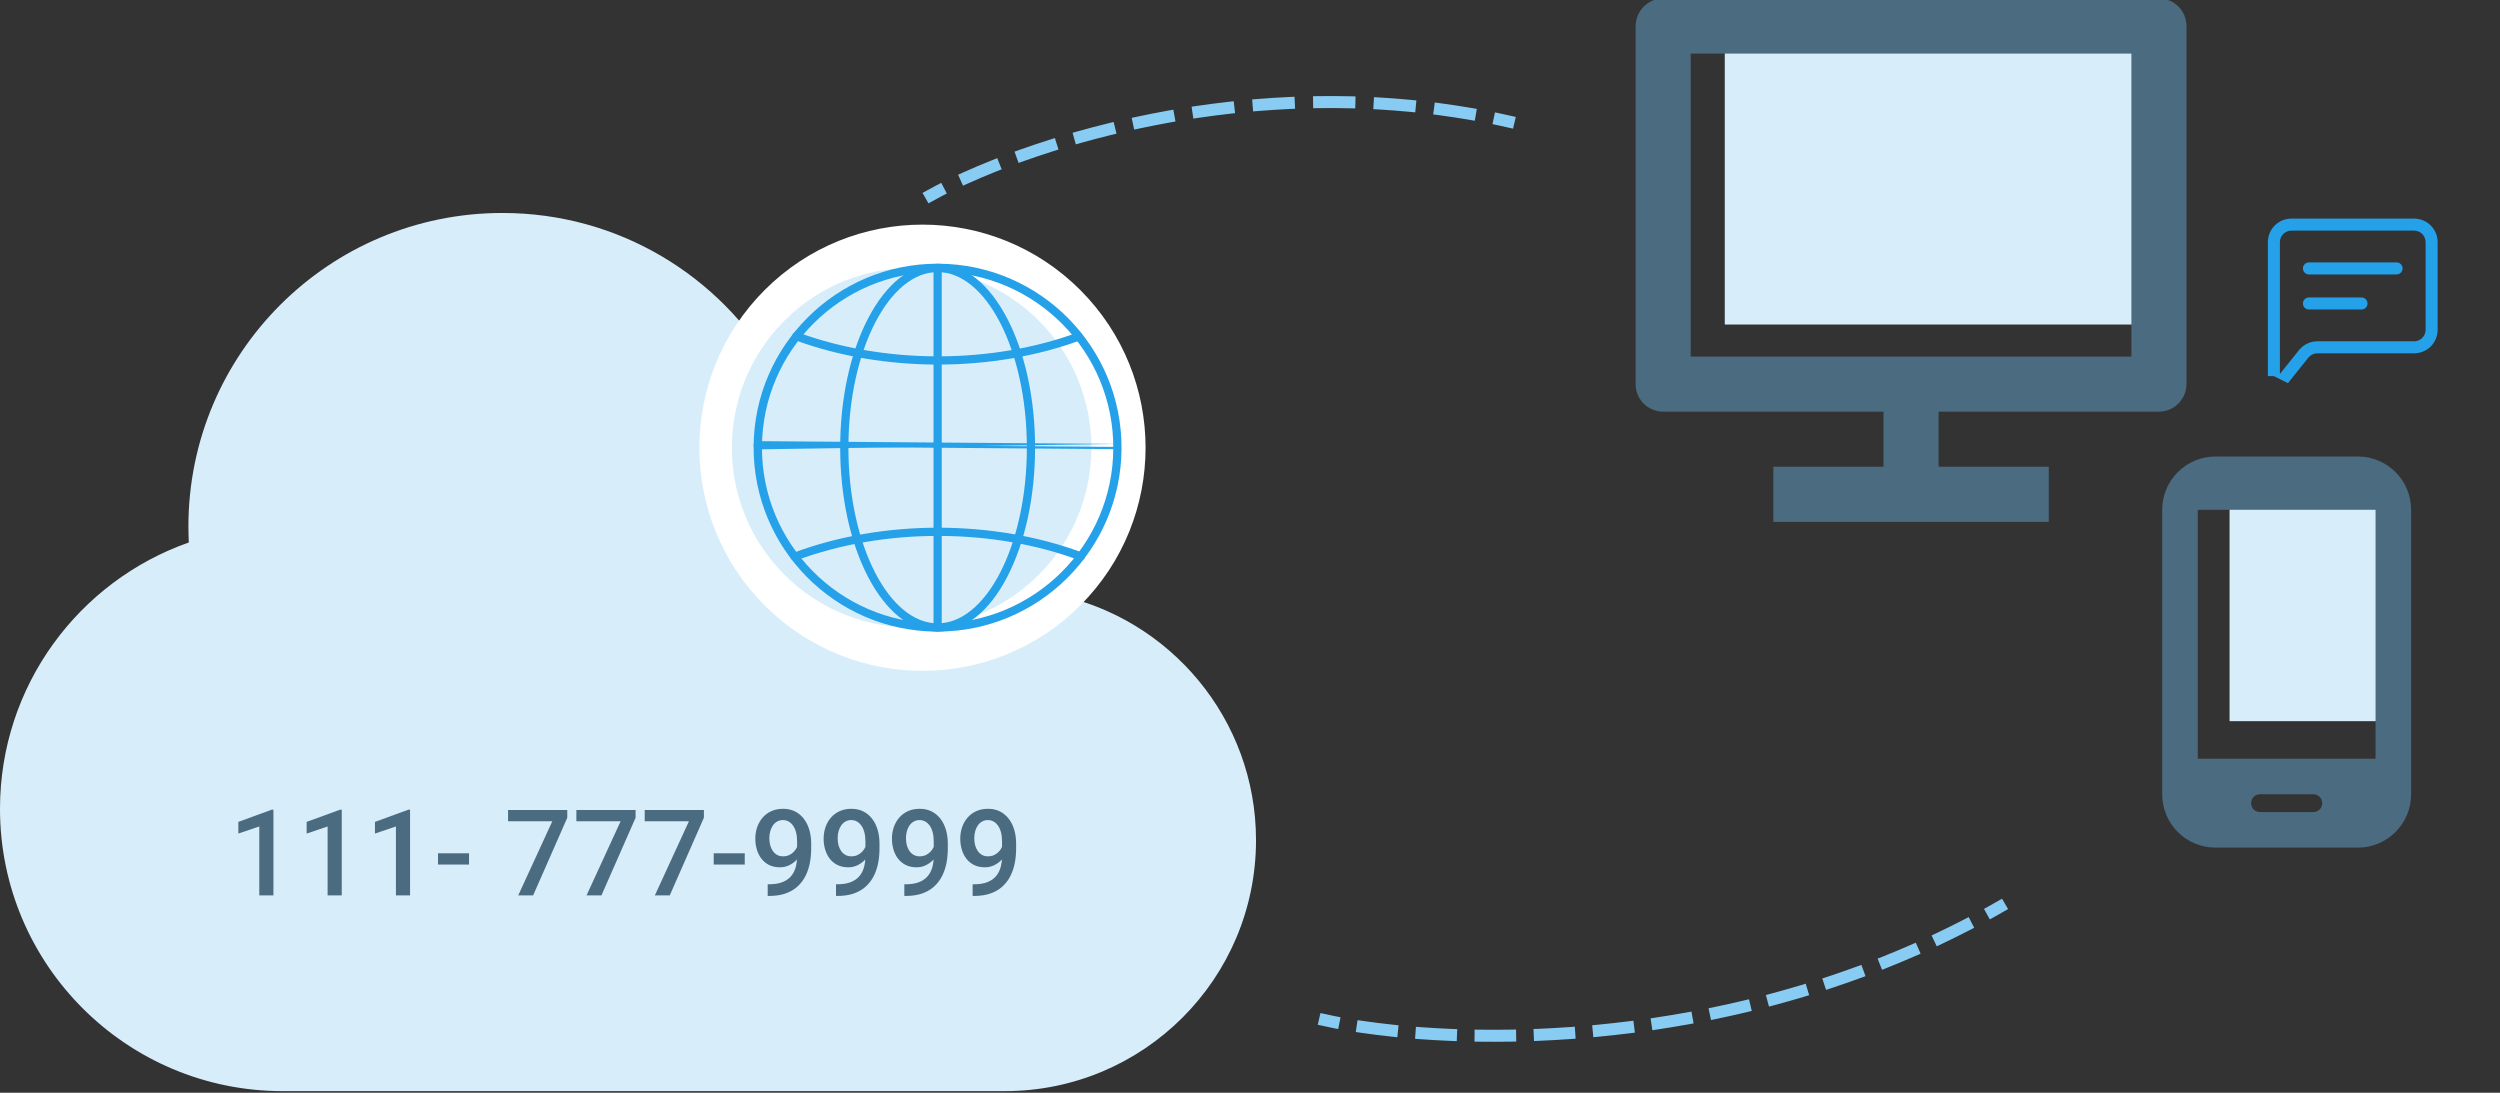 <svg width="302" height="132" viewBox="0 0 302 132" fill="none" xmlns="http://www.w3.org/2000/svg">
<rect x="0" y="0" width="302" height="132" fill="#333333" stroke="none"/>
<path fill-rule="evenodd" clip-rule="evenodd" d="M278.193 32.426C278.193 32.827 278.518 33.152 278.919 33.152H289.506C289.907 33.152 290.232 32.827 290.232 32.426C290.232 32.025 289.907 31.7 289.506 31.7H278.919C278.518 31.7 278.193 32.025 278.193 32.426Z" fill="#25A1E9"/>
<path fill-rule="evenodd" clip-rule="evenodd" d="M278.193 36.661C278.193 37.062 278.518 37.387 278.919 37.387H285.271C285.672 37.387 285.997 37.062 285.997 36.661C285.997 36.26 285.672 35.935 285.271 35.935H278.919C278.518 35.935 278.193 36.26 278.193 36.661Z" fill="#25A1E9"/>
<path fill-rule="evenodd" clip-rule="evenodd" d="M276.802 27.858C276.433 27.858 276.079 28.005 275.818 28.266C275.558 28.527 275.411 28.881 275.411 29.25V45.178L277.718 42.294C277.984 41.962 278.322 41.693 278.706 41.508C279.09 41.324 279.511 41.228 279.937 41.228H291.624C291.993 41.228 292.347 41.081 292.608 40.82C292.869 40.559 293.015 40.206 293.015 39.837V29.25C293.015 28.881 292.869 28.527 292.608 28.266C292.347 28.005 291.993 27.858 291.624 27.858H276.802ZM274.683 45.437H273.959V29.25C273.959 28.495 274.259 27.772 274.792 27.239C275.325 26.706 276.048 26.406 276.802 26.406H291.624C292.378 26.406 293.101 26.706 293.635 27.239C294.168 27.772 294.467 28.495 294.467 29.25V39.837C294.467 40.591 294.168 41.314 293.635 41.847C293.101 42.38 292.378 42.68 291.624 42.68H279.937C279.937 42.68 279.937 42.68 279.937 42.68C279.729 42.68 279.523 42.727 279.335 42.817C279.147 42.907 278.982 43.039 278.851 43.202L276.384 46.286C276.384 46.286 276.384 46.286 276.384 46.286" fill="#25A1E9"/>
<g clip-path="url(#clip0_618_5263)">
<path d="M208.352 5.809H259.895V39.203H208.352V5.809Z" fill="#D7EEFA"/>
<path d="M204.237 43.074H257.474V6.473H204.237V43.074ZM234.183 49.728V56.383H247.492V63.038H214.219V56.383H227.528V49.728H200.883C200.446 49.726 200.014 49.637 199.611 49.467C199.209 49.297 198.844 49.049 198.537 48.738C198.23 48.427 197.988 48.058 197.824 47.653C197.661 47.248 197.578 46.815 197.582 46.378V3.169C197.582 1.319 199.096 -0.182 200.883 -0.182H260.828C262.651 -0.182 264.129 1.312 264.129 3.169V46.378C264.129 48.228 262.615 49.728 260.828 49.728H234.183Z" fill="#4B6B81"/>
</g>
<path d="M269.332 60.982H288.207V87.117H269.332V60.982Z" fill="#D7EEFA"/>
<path d="M284.819 55.145H267.638C264.073 55.145 261.195 58.022 261.195 61.587V95.95C261.195 99.515 264.073 102.393 267.638 102.393H284.819C288.384 102.393 291.262 99.515 291.262 95.95V61.587C291.262 58.022 288.384 55.145 284.819 55.145ZM279.45 98.097H273.007C272.406 98.097 271.933 97.625 271.933 97.023C271.933 96.422 272.406 95.95 273.007 95.95H279.45C280.052 95.95 280.524 96.422 280.524 97.023C280.524 97.625 280.052 98.097 279.45 98.097ZM286.967 91.654H265.491V61.587H286.967V91.654Z" fill="#4B6B81"/>
<g clip-path="url(#clip1_618_5263)">
<path d="M127.45 71.806C128.422 69.272 128.967 66.501 128.967 63.613C128.967 51.063 118.773 40.881 106.208 40.881C101.538 40.881 97.176 42.302 93.572 44.717C87.005 33.351 74.749 25.727 60.69 25.727C39.733 25.727 22.759 42.681 22.759 63.613C22.759 64.252 22.783 64.891 22.806 65.531C9.53 70.195 0 82.84 0 97.71C0 116.535 15.291 131.808 34.138 131.808H121.381C138.142 131.808 151.726 118.24 151.726 101.499C151.726 86.842 141.295 74.6 127.45 71.806Z" fill="#D7EEFA"/>
<path d="M33.031 97.809V108.167H31.322V99.837L28.791 100.695V99.284L32.825 97.809H33.031Z" fill="#4B6B81"/>
<path d="M41.283 97.809V108.167H39.574V99.837L37.043 100.695V99.284L41.077 97.809H41.283Z" fill="#4B6B81"/>
<path d="M49.535 97.809V108.167H47.826V99.837L45.295 100.695V99.284L49.329 97.809H49.535Z" fill="#4B6B81"/>
<path d="M56.66 103.077V104.438H52.909V103.077H56.66Z" fill="#4B6B81"/>
<path d="M68.528 97.845V98.781L64.401 108.167H62.601L66.72 99.206H61.374V97.845H68.528Z" fill="#4B6B81"/>
<path d="M76.78 97.845V98.781L72.654 108.167H70.853L74.972 99.206H69.626V97.845H76.78Z" fill="#4B6B81"/>
<path d="M85.032 97.845V98.781L80.906 108.167H79.105L83.224 99.206H77.879V97.845H85.032Z" fill="#4B6B81"/>
<path d="M89.966 103.077V104.438H86.216V103.077H89.966Z" fill="#4B6B81"/>
<path d="M92.738 106.82H92.88C93.532 106.82 94.076 106.735 94.51 106.565C94.95 106.39 95.3 106.149 95.56 105.842C95.82 105.535 96.006 105.173 96.12 104.757C96.233 104.341 96.29 103.89 96.29 103.403V101.624C96.29 101.203 96.245 100.834 96.155 100.518C96.07 100.196 95.947 99.929 95.787 99.716C95.63 99.499 95.449 99.336 95.241 99.227C95.037 99.119 94.818 99.064 94.581 99.064C94.321 99.064 94.087 99.123 93.879 99.242C93.676 99.355 93.504 99.513 93.362 99.716C93.225 99.915 93.118 100.149 93.043 100.418C92.972 100.683 92.936 100.967 92.936 101.269C92.936 101.553 92.97 101.827 93.036 102.092C93.107 102.351 93.211 102.583 93.348 102.786C93.485 102.99 93.657 103.15 93.865 103.268C94.073 103.387 94.317 103.446 94.596 103.446C94.86 103.446 95.103 103.396 95.326 103.297C95.548 103.193 95.742 103.053 95.907 102.878C96.072 102.704 96.202 102.507 96.297 102.29C96.391 102.073 96.444 101.85 96.453 101.624L97.105 101.822C97.105 102.181 97.029 102.536 96.878 102.886C96.732 103.231 96.526 103.547 96.261 103.836C96.001 104.119 95.697 104.346 95.347 104.516C95.002 104.686 94.626 104.771 94.22 104.771C93.728 104.771 93.293 104.679 92.915 104.495C92.542 104.306 92.23 104.051 91.979 103.729C91.734 103.408 91.549 103.039 91.427 102.623C91.304 102.207 91.242 101.77 91.242 101.312C91.242 100.815 91.318 100.35 91.469 99.915C91.62 99.48 91.84 99.097 92.128 98.766C92.417 98.431 92.766 98.171 93.178 97.987C93.594 97.798 94.064 97.703 94.588 97.703C95.146 97.703 95.635 97.812 96.056 98.029C96.477 98.247 96.831 98.547 97.119 98.93C97.408 99.312 97.625 99.757 97.772 100.262C97.918 100.768 97.991 101.312 97.991 101.893V102.496C97.991 103.105 97.937 103.694 97.828 104.261C97.72 104.823 97.542 105.346 97.296 105.828C97.055 106.305 96.737 106.726 96.34 107.09C95.947 107.449 95.465 107.73 94.893 107.933C94.326 108.132 93.66 108.231 92.894 108.231H92.738V106.82Z" fill="#4B6B81"/>
<path d="M100.99 106.82H101.132C101.784 106.82 102.328 106.735 102.763 106.565C103.202 106.39 103.552 106.149 103.812 105.842C104.072 105.535 104.258 105.173 104.372 104.757C104.485 104.341 104.542 103.89 104.542 103.403V101.624C104.542 101.203 104.497 100.834 104.407 100.518C104.322 100.196 104.199 99.929 104.039 99.716C103.883 99.499 103.701 99.336 103.493 99.227C103.29 99.119 103.07 99.064 102.833 99.064C102.573 99.064 102.34 99.123 102.132 99.242C101.928 99.355 101.756 99.513 101.614 99.716C101.477 99.915 101.371 100.149 101.295 100.418C101.224 100.683 101.189 100.967 101.189 101.269C101.189 101.553 101.222 101.827 101.288 102.092C101.359 102.351 101.463 102.583 101.6 102.786C101.737 102.99 101.909 103.15 102.117 103.268C102.325 103.387 102.569 103.446 102.848 103.446C103.112 103.446 103.356 103.396 103.578 103.297C103.8 103.193 103.994 103.053 104.159 102.878C104.325 102.704 104.455 102.507 104.549 102.29C104.644 102.073 104.696 101.85 104.705 101.624L105.357 101.822C105.357 102.181 105.282 102.536 105.13 102.886C104.984 103.231 104.778 103.547 104.514 103.836C104.254 104.119 103.949 104.346 103.599 104.516C103.254 104.686 102.878 104.771 102.472 104.771C101.98 104.771 101.546 104.679 101.167 104.495C100.794 104.306 100.482 104.051 100.232 103.729C99.986 103.408 99.802 103.039 99.679 102.623C99.556 102.207 99.494 101.77 99.494 101.312C99.494 100.815 99.57 100.35 99.721 99.915C99.872 99.48 100.092 99.097 100.38 98.766C100.669 98.431 101.019 98.171 101.43 97.987C101.846 97.798 102.316 97.703 102.841 97.703C103.398 97.703 103.887 97.812 104.308 98.029C104.729 98.247 105.083 98.547 105.371 98.93C105.66 99.312 105.877 99.757 106.024 100.262C106.17 100.768 106.243 101.312 106.243 101.893V102.496C106.243 103.105 106.189 103.694 106.08 104.261C105.972 104.823 105.794 105.346 105.549 105.828C105.308 106.305 104.989 106.726 104.592 107.09C104.199 107.449 103.717 107.73 103.145 107.933C102.578 108.132 101.912 108.231 101.146 108.231H100.99V106.82Z" fill="#4B6B81"/>
<path d="M109.242 106.82H109.384C110.036 106.82 110.58 106.735 111.015 106.565C111.454 106.39 111.804 106.149 112.064 105.842C112.324 105.535 112.511 105.173 112.624 104.757C112.737 104.341 112.794 103.89 112.794 103.403V101.624C112.794 101.203 112.749 100.834 112.659 100.518C112.574 100.196 112.451 99.929 112.291 99.716C112.135 99.499 111.953 99.336 111.745 99.227C111.542 99.119 111.322 99.064 111.086 99.064C110.826 99.064 110.592 99.123 110.384 99.242C110.18 99.355 110.008 99.513 109.866 99.716C109.729 99.915 109.623 100.149 109.547 100.418C109.476 100.683 109.441 100.967 109.441 101.269C109.441 101.553 109.474 101.827 109.54 102.092C109.611 102.351 109.715 102.583 109.852 102.786C109.989 102.99 110.162 103.15 110.37 103.268C110.577 103.387 110.821 103.446 111.1 103.446C111.364 103.446 111.608 103.396 111.83 103.297C112.052 103.193 112.246 103.053 112.411 102.878C112.577 102.704 112.707 102.507 112.801 102.29C112.896 102.073 112.948 101.85 112.957 101.624L113.609 101.822C113.609 102.181 113.534 102.536 113.383 102.886C113.236 103.231 113.03 103.547 112.766 103.836C112.506 104.119 112.201 104.346 111.851 104.516C111.506 104.686 111.13 104.771 110.724 104.771C110.232 104.771 109.798 104.679 109.42 104.495C109.046 104.306 108.734 104.051 108.484 103.729C108.238 103.408 108.054 103.039 107.931 102.623C107.808 102.207 107.746 101.77 107.746 101.312C107.746 100.815 107.822 100.35 107.973 99.915C108.125 99.48 108.344 99.097 108.633 98.766C108.921 98.431 109.271 98.171 109.682 97.987C110.098 97.798 110.568 97.703 111.093 97.703C111.65 97.703 112.14 97.812 112.56 98.029C112.981 98.247 113.335 98.547 113.624 98.93C113.912 99.312 114.129 99.757 114.276 100.262C114.422 100.768 114.496 101.312 114.496 101.893V102.496C114.496 103.105 114.441 103.694 114.333 104.261C114.224 104.823 114.047 105.346 113.801 105.828C113.56 106.305 113.241 106.726 112.844 107.09C112.451 107.449 111.969 107.73 111.397 107.933C110.83 108.132 110.164 108.231 109.398 108.231H109.242V106.82Z" fill="#4B6B81"/>
<path d="M117.494 106.82H117.636C118.288 106.82 118.832 106.735 119.267 106.565C119.706 106.39 120.056 106.149 120.316 105.842C120.576 105.535 120.763 105.173 120.876 104.757C120.99 104.341 121.046 103.89 121.046 103.403V101.624C121.046 101.203 121.001 100.834 120.912 100.518C120.826 100.196 120.704 99.929 120.543 99.716C120.387 99.499 120.205 99.336 119.997 99.227C119.794 99.119 119.574 99.064 119.338 99.064C119.078 99.064 118.844 99.123 118.636 99.242C118.433 99.355 118.26 99.513 118.118 99.716C117.981 99.915 117.875 100.149 117.799 100.418C117.728 100.683 117.693 100.967 117.693 101.269C117.693 101.553 117.726 101.827 117.792 102.092C117.863 102.351 117.967 102.583 118.104 102.786C118.241 102.99 118.414 103.15 118.622 103.268C118.83 103.387 119.073 103.446 119.352 103.446C119.617 103.446 119.86 103.396 120.082 103.297C120.304 103.193 120.498 103.053 120.663 102.878C120.829 102.704 120.959 102.507 121.053 102.29C121.148 102.073 121.2 101.85 121.209 101.624L121.862 101.822C121.862 102.181 121.786 102.536 121.635 102.886C121.488 103.231 121.283 103.547 121.018 103.836C120.758 104.119 120.453 104.346 120.103 104.516C119.758 104.686 119.383 104.771 118.976 104.771C118.485 104.771 118.05 104.679 117.672 104.495C117.298 104.306 116.986 104.051 116.736 103.729C116.49 103.408 116.306 103.039 116.183 102.623C116.06 102.207 115.999 101.77 115.999 101.312C115.999 100.815 116.074 100.35 116.225 99.915C116.377 99.48 116.596 99.097 116.885 98.766C117.173 98.431 117.523 98.171 117.934 97.987C118.35 97.798 118.82 97.703 119.345 97.703C119.903 97.703 120.392 97.812 120.812 98.029C121.233 98.247 121.587 98.547 121.876 98.93C122.164 99.312 122.381 99.757 122.528 100.262C122.674 100.768 122.748 101.312 122.748 101.893V102.496C122.748 103.105 122.693 103.694 122.585 104.261C122.476 104.823 122.299 105.346 122.053 105.828C121.812 106.305 121.493 106.726 121.096 107.09C120.704 107.449 120.222 107.73 119.65 107.933C119.082 108.132 118.416 108.231 117.65 108.231H117.494V106.82Z" fill="#4B6B81"/>
<path d="M130.492 73.141C141.016 62.616 141.016 45.552 130.492 35.028C119.967 24.503 102.903 24.503 92.379 35.028C81.854 45.552 81.854 62.616 92.379 73.141C102.903 83.665 119.967 83.665 130.492 73.141Z" fill="white"/>
<path d="M125.481 69.436C133.962 60.955 133.962 47.205 125.481 38.724C117 30.243 103.25 30.243 94.768 38.724C86.287 47.205 86.287 60.955 94.769 69.436C103.25 77.918 117 77.918 125.481 69.436Z" fill="#D7EEFA"/>
<path d="M113.266 75.933C113.225 75.933 113.185 75.933 113.132 75.933C101.078 75.866 91.334 66.001 91.401 53.948C91.468 41.935 101.266 32.217 113.252 32.217C113.293 32.217 113.333 32.217 113.387 32.217C125.44 32.284 135.184 42.149 135.117 54.203C135.05 66.216 125.265 75.933 113.266 75.933ZM113.266 32.499C101.414 32.499 91.75 42.096 91.683 53.961C91.615 65.867 101.239 75.598 113.145 75.665C113.185 75.665 113.225 75.665 113.266 75.665C125.118 75.665 134.782 66.068 134.849 54.203H134.983H134.849C134.916 42.297 125.292 32.566 113.387 32.499C113.346 32.499 113.306 32.499 113.266 32.499Z" fill="#25A1E9"/>
<path fill-rule="evenodd" clip-rule="evenodd" d="M113.385 32.861C125.09 32.928 134.552 42.495 134.486 54.2C134.42 65.866 124.918 75.302 113.265 75.302H113.146C101.441 75.235 91.979 65.668 92.045 53.963C92.111 42.297 101.613 32.861 113.265 32.861H113.385ZM91.037 53.945C91.106 41.732 101.066 31.854 113.252 31.854H113.388C125.642 31.922 135.548 41.951 135.48 54.204C135.412 66.417 125.465 76.296 113.265 76.296H113.132L113.129 76.296C100.875 76.228 90.969 66.199 91.037 53.945Z" fill="#25A1E9"/>
<path d="M113.305 43.679C107.265 43.679 101.332 42.659 96.138 40.74C96.071 40.713 96.03 40.633 96.057 40.566C96.084 40.498 96.165 40.458 96.232 40.485C101.399 42.391 107.292 43.411 113.305 43.411C119.264 43.411 125.13 42.418 130.257 40.525C130.324 40.498 130.405 40.539 130.432 40.606C130.459 40.673 130.418 40.753 130.351 40.78C125.197 42.673 119.291 43.679 113.305 43.679Z" fill="#25A1E9"/>
<path fill-rule="evenodd" clip-rule="evenodd" d="M130.129 40.185C130.404 40.079 130.679 40.242 130.77 40.47C130.88 40.746 130.716 41.024 130.487 41.116L130.482 41.118L130.477 41.12C125.279 43.028 119.331 44.041 113.306 44.041C107.226 44.041 101.251 43.015 96.013 41.079L96.004 41.076L96.004 41.076C95.775 40.984 95.61 40.706 95.721 40.429C95.812 40.202 96.087 40.038 96.361 40.144C101.485 42.034 107.333 43.047 113.306 43.047C119.225 43.047 125.047 42.06 130.129 40.185Z" fill="#25A1E9"/>
<path d="M95.99 67.382C95.937 67.382 95.883 67.356 95.87 67.302C95.843 67.235 95.883 67.154 95.95 67.127C101.185 65.154 107.198 64.107 113.319 64.107C119.399 64.107 125.385 65.141 130.607 67.087C130.674 67.114 130.714 67.195 130.687 67.262C130.66 67.329 130.58 67.369 130.513 67.342C125.318 65.396 119.386 64.376 113.319 64.376C107.238 64.376 101.266 65.409 96.044 67.369C96.017 67.382 96.004 67.382 95.99 67.382Z" fill="#25A1E9"/>
<path fill-rule="evenodd" clip-rule="evenodd" d="M96.186 67.704C96.156 67.717 96.122 67.729 96.084 67.736C96.04 67.745 96.002 67.745 95.993 67.745C95.992 67.745 95.992 67.745 95.991 67.745C95.848 67.745 95.602 67.671 95.525 67.413C95.432 67.144 95.594 66.879 95.816 66.79L95.823 66.787L95.823 66.787C101.102 64.798 107.159 63.744 113.319 63.744C119.439 63.744 125.469 64.784 130.734 66.747L130.742 66.75L130.742 66.75C130.971 66.841 131.136 67.12 131.025 67.396C130.934 67.624 130.658 67.788 130.383 67.681C125.234 65.752 119.346 64.739 113.319 64.739C107.284 64.739 101.36 65.764 96.186 67.704Z" fill="#25A1E9"/>
<path d="M113.264 75.934C110.204 75.934 107.332 73.652 105.171 69.504C103.037 65.384 101.855 59.907 101.855 54.082C101.855 48.257 103.037 42.78 105.171 38.66C107.318 34.512 110.204 32.23 113.264 32.23C116.325 32.23 119.197 34.512 121.358 38.66C123.492 42.78 124.673 48.257 124.673 54.082C124.673 59.907 123.492 65.384 121.358 69.504C119.211 73.652 116.325 75.934 113.264 75.934ZM113.264 32.499C107.117 32.499 102.124 42.176 102.124 54.082C102.124 65.988 107.117 75.665 113.264 75.665C119.412 75.665 124.405 65.988 124.405 54.082C124.405 42.176 119.412 32.499 113.264 32.499Z" fill="#25A1E9"/>
<path fill-rule="evenodd" clip-rule="evenodd" d="M104.85 38.493C107.024 34.293 110.007 31.867 113.266 31.867C116.525 31.867 119.494 34.294 121.682 38.492L121.682 38.492C123.849 42.676 125.038 48.213 125.038 54.082C125.038 59.951 123.849 65.487 121.682 69.671C119.508 73.87 116.525 76.296 113.266 76.296C110.007 76.296 107.038 73.87 104.851 69.672L104.85 69.671C102.683 65.487 101.494 59.951 101.494 54.082C101.494 48.213 102.683 42.676 104.85 38.493ZM105.713 38.992C103.728 42.838 102.489 48.175 102.489 54.082C102.489 59.989 103.728 65.325 105.713 69.171C107.708 73.037 110.398 75.302 113.266 75.302C116.134 75.302 118.824 73.037 120.819 69.171C122.804 65.325 124.044 59.989 124.044 54.082C124.044 48.175 122.804 42.838 120.819 38.992C118.824 35.127 116.134 32.862 113.266 32.862C110.398 32.862 107.708 35.127 105.713 38.992Z" fill="#25A1E9"/>
<path d="M113.265 75.906C113.185 75.906 113.131 75.852 113.131 75.771V32.404C113.131 32.323 113.185 32.27 113.265 32.27C113.346 32.27 113.399 32.323 113.399 32.404V75.771C113.399 75.838 113.346 75.906 113.265 75.906Z" fill="#25A1E9"/>
<path fill-rule="evenodd" clip-rule="evenodd" d="M112.911 32.051C113.012 31.951 113.142 31.908 113.265 31.908C113.388 31.908 113.518 31.951 113.619 32.051C113.719 32.152 113.762 32.283 113.762 32.405V75.773C113.762 76.017 113.569 76.27 113.265 76.27C113.142 76.27 113.012 76.228 112.911 76.127C112.81 76.026 112.768 75.896 112.768 75.773V32.405C112.768 32.283 112.81 32.152 112.911 32.051Z" fill="#25A1E9"/>
<path d="M134.996 54.256L91.535 53.921C91.454 53.921 91.4 53.854 91.4 53.787C91.4 53.706 91.468 53.652 91.535 53.652L134.996 53.988C135.077 53.988 135.13 54.055 135.13 54.122C135.13 54.189 135.063 54.256 134.996 54.256Z" fill="#25A1E9"/>
<path fill-rule="evenodd" clip-rule="evenodd" d="M134.996 53.625L91.537 53.289L91.534 53.289C91.291 53.289 91.037 53.482 91.037 53.786C91.037 54.029 91.229 54.282 91.532 54.283L91.531 54.283L91.534 54.015L91.534 54.015V54.283M91.534 53.92V53.652L91.531 54.015L91.534 54.015L91.534 53.92ZM91.534 54.015L134.993 54.351L91.534 54.015ZM134.995 54.351C134.994 54.351 134.994 54.351 134.993 54.351L134.995 54.351Z" fill="#25A1E9"/>
</g>
<path fill-rule="evenodd" clip-rule="evenodd" d="M162.991 13.08C161.768 13.053 160.556 13.047 159.354 13.062L158.629 13.071L158.611 11.621L159.336 11.612C160.555 11.597 161.784 11.602 163.023 11.63L163.749 11.647L163.716 13.097L162.991 13.08ZM156.447 13.136L155.721 13.17C154.5 13.227 153.292 13.304 152.099 13.4L151.375 13.458L151.259 12.012L151.982 11.954C153.192 11.857 154.416 11.778 155.654 11.721L156.379 11.687L156.447 13.136ZM165.977 11.737L166.702 11.779C167.919 11.85 169.144 11.943 170.377 12.061L171.099 12.129L170.962 13.573L170.239 13.505C169.024 13.389 167.817 13.297 166.617 13.227L165.893 13.185L165.977 11.737ZM149.197 13.669L148.476 13.751C147.257 13.889 146.056 14.046 144.874 14.22L144.155 14.325L143.945 12.89L144.663 12.784C145.861 12.609 147.077 12.45 148.312 12.31L149.033 12.228L149.197 13.669ZM173.322 12.382L174.041 12.478C175.25 12.639 176.465 12.823 177.685 13.032L178.4 13.155L178.154 14.585L177.439 14.462C176.237 14.256 175.041 14.074 173.85 13.916L173.13 13.82L173.322 12.382ZM141.997 14.677L141.282 14.805C140.071 15.022 138.882 15.256 137.718 15.504L137.008 15.654L136.706 14.236L137.416 14.085C138.595 13.834 139.799 13.598 141.026 13.377L141.74 13.249L141.997 14.677ZM180.593 13.575L181.304 13.726C181.904 13.853 182.505 13.986 183.107 14.126L182.779 15.539C182.186 15.402 181.594 15.27 181.003 15.145L180.292 14.995L180.593 13.575ZM134.875 16.143L134.17 16.317C132.968 16.613 131.796 16.922 130.658 17.241L129.959 17.438L129.567 16.041L130.265 15.845C131.418 15.521 132.605 15.208 133.823 14.909L134.527 14.735L134.875 16.143ZM127.868 18.062L127.176 18.281C125.981 18.66 124.83 19.047 123.728 19.439L123.044 19.683L122.557 18.316L123.241 18.073C124.359 17.675 125.526 17.282 126.737 16.898L127.429 16.679L127.868 18.062ZM121.004 20.451L120.33 20.72C119.144 21.193 118.031 21.666 116.997 22.132L116.335 22.43L115.738 21.108L116.4 20.81C117.454 20.335 118.586 19.854 119.792 19.373L120.466 19.104L121.004 20.451ZM114.374 23.375L113.73 23.71C113.167 24.002 112.643 24.288 112.158 24.563L111.439 23.303C111.941 23.018 112.482 22.723 113.06 22.423L113.704 22.088L114.374 23.375Z" fill="#88CCF3"/>
<path fill-rule="evenodd" clip-rule="evenodd" d="M242.575 109.817C242.053 110.12 241.531 110.417 241.007 110.708L240.373 111.062L239.666 109.795L240.3 109.442C240.816 109.154 241.332 108.861 241.847 108.562L242.575 109.817ZM238.483 112.075L237.838 112.407C236.766 112.96 235.692 113.491 234.616 114.003L233.96 114.314L233.336 113.004L233.992 112.693C235.054 112.188 236.114 111.663 237.172 111.118L237.818 110.786L238.483 112.075ZM232.01 115.204L231.345 115.494C230.24 115.977 229.134 116.44 228.029 116.883L227.355 117.152L226.814 115.806L227.488 115.536C228.58 115.099 229.672 114.642 230.763 114.165L231.428 113.875L232.01 115.204ZM225.354 117.918L224.672 118.167C223.539 118.581 222.408 118.975 221.278 119.35L220.589 119.578L220.132 118.202L220.821 117.973C221.937 117.603 223.054 117.214 224.173 116.805L224.855 116.556L225.354 117.918ZM218.548 120.222L217.852 120.43C216.696 120.776 215.543 121.102 214.394 121.41L213.693 121.598L213.317 120.197L214.018 120.009C215.153 119.705 216.293 119.382 217.436 119.04L218.131 118.832L218.548 120.222ZM211.614 122.123L210.908 122.291C209.731 122.57 208.561 122.83 207.399 123.072L206.688 123.22L206.392 121.8L207.102 121.652C208.252 121.413 209.409 121.156 210.572 120.88L211.278 120.712L211.614 122.123ZM204.585 123.627L203.87 123.756C202.68 123.969 201.498 124.164 200.327 124.341L199.609 124.45L199.392 123.016L200.109 122.907C201.268 122.732 202.436 122.539 203.614 122.328L204.328 122.2L204.585 123.627ZM160.943 124.167C160.325 124.045 159.738 123.92 159.184 123.792L159.51 122.379C160.048 122.503 160.62 122.625 161.224 122.744L161.936 122.884L161.655 124.307L160.943 124.167ZM163.99 123.231L164.708 123.336C165.812 123.497 166.987 123.646 168.227 123.777L168.949 123.854L168.795 125.297L168.073 125.22C166.815 125.086 165.622 124.935 164.498 124.772L163.78 124.667L163.99 123.231ZM197.493 124.741L196.772 124.831C195.567 124.98 194.374 125.111 193.196 125.225L192.474 125.295L192.334 123.851L193.057 123.781C194.221 123.669 195.401 123.539 196.594 123.391L197.314 123.302L197.493 124.741ZM190.338 125.473L189.614 125.523C188.401 125.608 187.206 125.675 186.032 125.725L185.307 125.756L185.244 124.307L185.97 124.276C187.131 124.226 188.313 124.16 189.513 124.076L190.237 124.026L190.338 125.473ZM171.044 124.04L171.768 124.092C172.907 124.174 174.089 124.241 175.309 124.292L176.035 124.322L175.975 125.771L175.25 125.741C174.014 125.69 172.818 125.622 171.664 125.539L170.94 125.486L171.044 124.04ZM183.162 125.819L182.436 125.831C181.211 125.85 180.013 125.851 178.843 125.837L178.117 125.828L178.135 124.377L178.861 124.386C180.017 124.401 181.202 124.399 182.414 124.38L183.14 124.369L183.162 125.819Z" fill="#88CCF3"/>
<defs>
<clipPath id="clip0_618_5263">
<rect width="79.856" height="69.627" fill="white" transform="translate(190.928)"/>
</clipPath>
<clipPath id="clip1_618_5263">
<rect width="151.726" height="113.869" fill="white" transform="translate(0 18.131)"/>
</clipPath>
</defs>
</svg>
